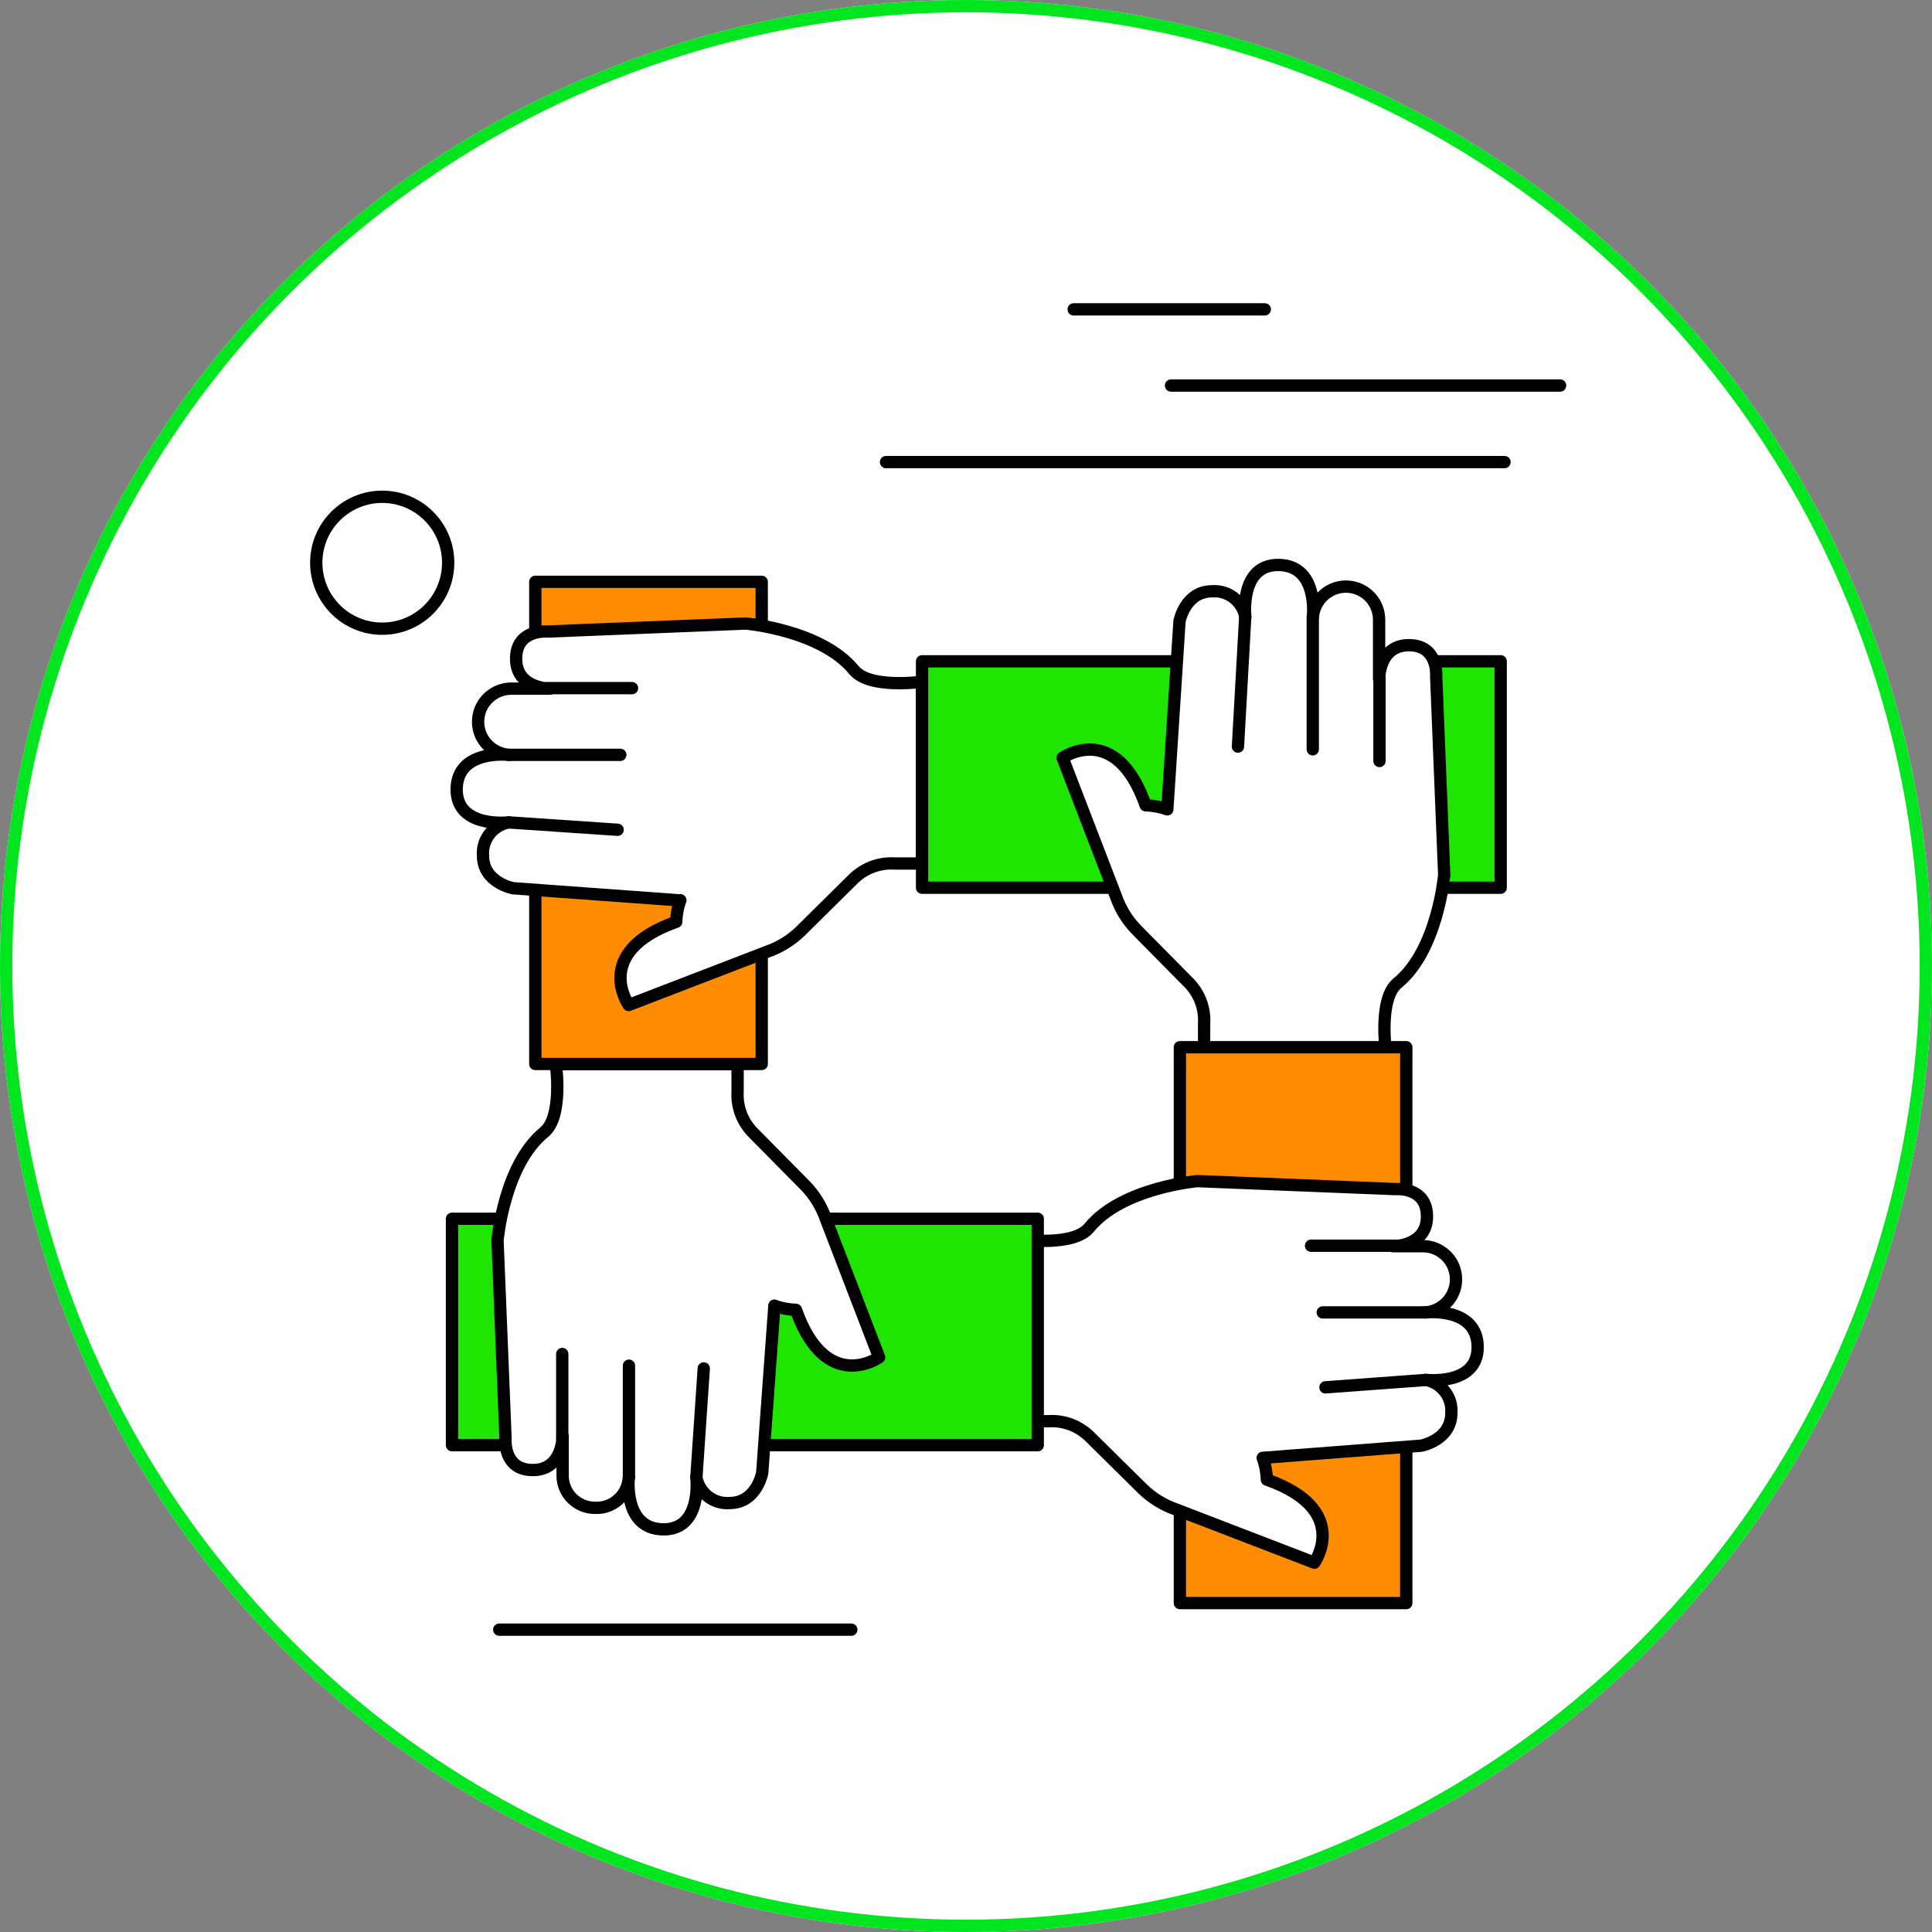 <?xml version="1.0" encoding="UTF-8"?>
<svg id="Calque_2" data-name="Calque 2" xmlns="http://www.w3.org/2000/svg" viewBox="0 0 157 157">
  <rect x="0" y="0" width="157" height="157" fill="#808080" stroke="none"/>
  <defs>
    <style>
      .cls-1 {
        fill: #ff8c00;
      }

      .cls-1, .cls-2, .cls-3, .cls-4 {
        stroke-linejoin: round;
      }

      .cls-1, .cls-2, .cls-3, .cls-4, .cls-5 {
        stroke: #000;
      }

      .cls-2, .cls-3, .cls-6, .cls-5 {
        fill: none;
      }

      .cls-2, .cls-5 {
        stroke-linecap: round;
      }

      .cls-7 {
        stroke: #00e61e;
      }

      .cls-7, .cls-8 {
        fill: #fff;
      }

      .cls-6, .cls-9, .cls-10, .cls-11, .cls-8 {
        stroke-width: 0px;
      }

      .cls-9 {
        fill: #fe9494;
      }

      .cls-4, .cls-11 {
        fill: #1ee600;
      }

      .cls-5 {
        stroke-miterlimit: 10;
      }

      .cls-10 {
        fill: #90caf9;
      }
    </style>
  </defs>
  <g id="Layer_1" data-name="Layer 1">
    <g id="Ellipse_22" data-name="Ellipse 22">
      <circle class="cls-8" cx="78.5" cy="78.5" r="78.5"/>
      <circle class="cls-7" cx="78.5" cy="78.5" r="78"/>
    </g>
    <rect id="Rectangle_787" data-name="Rectangle 787" class="cls-10" x="43.5" y="47.28" width="18.4" height="39.18"/>
    <g id="Groupe_773" data-name="Groupe 773">
      <g id="Groupe_772" data-name="Groupe 772">
        <rect id="Rectangle_788" data-name="Rectangle 788" class="cls-1" x="43.5" y="47.28" width="18.4" height="39.18"/>
        <path id="Tracé_1503" data-name="Tracé 1503" class="cls-8" d="M55.29,73.17l-13.6-.99s-2.44-.45-2.44-2.65c-.1-1.3.8-2.46,2.08-2.7,0,0-4.22.5-4.22-2.66,0-3.32,4.22-2.83,4.22-2.83-1.48-.12-2.59-1.42-2.47-2.9.11-1.41,1.3-2.49,2.72-2.48h3.11s-2.75.02-2.75-2.43,2.56-2.21,2.56-2.21l16.1-.65s6.12.52,8.79,3.78c1.28,1.56,5.53.95,5.53.95v14.77h-2.22c-1.29-.08-2.54.41-3.44,1.34l-4.17,4.12c-.78.77-1.72,1.35-2.75,1.71l-11.25,4.33s-3.04-4.31,3.86-6.76c.02-.6.13-1.19.33-1.76"/>
        <path id="Tracé_1504" data-name="Tracé 1504" class="cls-2" d="M55.29,73.17l-13.6-.99s-2.44-.45-2.44-2.65c-.1-1.3.8-2.46,2.08-2.7,0,0-4.22.5-4.22-2.66,0-3.32,4.22-2.83,4.22-2.83-1.48-.12-2.59-1.42-2.47-2.9.11-1.41,1.3-2.49,2.72-2.48h3.11s-2.75.02-2.75-2.43,2.56-2.21,2.56-2.21l16.1-.65s6.12.52,8.79,3.78c1.28,1.56,5.53.95,5.53.95v14.77h-2.22c-1.29-.08-2.54.41-3.44,1.34l-4.17,4.12c-.78.77-1.72,1.35-2.75,1.71l-11.25,4.33s-3.04-4.31,3.86-6.76c.02-.6.13-1.19.33-1.76Z"/>
        <line id="Ligne_963" data-name="Ligne 963" class="cls-6" x1="41.34" y1="66.83" x2="50.19" y2="67.43"/>
        <line id="Ligne_964" data-name="Ligne 964" class="cls-2" x1="41.34" y1="66.83" x2="50.19" y2="67.43"/>
        <line id="Ligne_966" data-name="Ligne 966" class="cls-2" x1="41.34" y1="61.34" x2="50.41" y2="61.34"/>
        <line id="Ligne_968" data-name="Ligne 968" class="cls-2" x1="44.5" y1="55.92" x2="51.36" y2="55.92"/>
        <rect id="Rectangle_789" data-name="Rectangle 789" class="cls-9" x="74.93" y="53.74" width="47.02" height="18.4"/>
        <rect id="Rectangle_790" data-name="Rectangle 790" class="cls-4" x="74.93" y="53.74" width="47.02" height="18.4"/>
        <path id="Tracé_1505" data-name="Tracé 1505" class="cls-8" d="M94.86,65.77l.99-15.28s.45-2.44,2.65-2.44c1.3-.1,2.46.8,2.7,2.08,0,0-.5-4.22,2.66-4.22,3.32,0,2.83,4.22,2.83,4.22.13-1.48,1.43-2.58,2.92-2.45,1.4.12,2.47,1.3,2.46,2.7v4.8s-.03-2.75,2.42-2.75,2.22,2.56,2.22,2.56l.65,16.1s-.52,6.12-3.79,8.79c-1.56,1.28-.95,5.53-.95,5.53h-14.77v-2.22c.08-1.29-.41-2.54-1.34-3.43l-4.12-4.17c-.77-.78-1.35-1.72-1.71-2.76l-4.33-11.25s4.31-3.04,6.75,3.86c.6.02,1.19.13,1.76.33"/>
        <path id="Tracé_1506" data-name="Tracé 1506" class="cls-2" d="M94.86,65.77l.99-15.28s.45-2.44,2.65-2.44c1.3-.1,2.46.8,2.7,2.08,0,0-.5-4.22,2.66-4.22,3.32,0,2.83,4.22,2.83,4.22.13-1.48,1.43-2.58,2.92-2.45,1.4.12,2.47,1.3,2.46,2.7v4.8s-.03-2.75,2.42-2.75,2.22,2.56,2.22,2.56l.65,16.1s-.52,6.12-3.79,8.79c-1.56,1.28-.95,5.53-.95,5.53h-14.77v-2.22c.08-1.29-.41-2.54-1.34-3.43l-4.12-4.17c-.77-.78-1.35-1.72-1.71-2.76l-4.33-11.25s4.31-3.04,6.75,3.86c.6.02,1.19.13,1.76.33Z"/>
        <line id="Ligne_969" data-name="Ligne 969" class="cls-6" x1="101.19" y1="50.13" x2="100.6" y2="60.67"/>
        <line id="Ligne_970" data-name="Ligne 970" class="cls-2" x1="101.19" y1="50.13" x2="100.6" y2="60.67"/>
        <line id="Ligne_972" data-name="Ligne 972" class="cls-2" x1="106.68" y1="50.13" x2="106.68" y2="60.89"/>
        <line id="Ligne_974" data-name="Ligne 974" class="cls-2" x1="112.1" y1="54.98" x2="112.1" y2="61.84"/>
        <rect id="Rectangle_791" data-name="Rectangle 791" class="cls-10" x="95.88" y="85.1" width="18.4" height="45.17"/>
        <rect id="Rectangle_792" data-name="Rectangle 792" class="cls-1" x="95.88" y="85.1" width="18.4" height="45.17"/>
        <path id="Tracé_1507" data-name="Tracé 1507" class="cls-8" d="M102.61,118.47l12.88-.99s2.45-.45,2.45-2.65c.1-1.3-.8-2.46-2.08-2.7,0,0,4.22.51,4.22-2.65,0-3.32-4.22-2.83-4.22-2.83,1.48-.13,2.58-1.43,2.45-2.92-.12-1.4-1.3-2.47-2.7-2.46h-2.4s2.75.03,2.75-2.42-2.56-2.22-2.56-2.22l-16.1-.65s-6.12.52-8.79,3.79c-1.28,1.56-5.53.95-5.53.95v14.77h2.22c1.29-.08,2.54.41,3.44,1.34l4.17,4.12c.78.77,1.72,1.35,2.75,1.71l11.25,4.33s3.04-4.31-3.86-6.75c-.02-.6-.13-1.19-.33-1.76"/>
        <path id="Tracé_1508" data-name="Tracé 1508" class="cls-2" d="M102.61,118.47l12.88-.99s2.45-.45,2.45-2.65c.1-1.3-.8-2.46-2.08-2.7,0,0,4.22.51,4.22-2.65,0-3.32-4.22-2.83-4.22-2.83,1.48-.13,2.58-1.43,2.45-2.92-.12-1.4-1.3-2.47-2.7-2.46h-2.4s2.75.03,2.75-2.42-2.56-2.22-2.56-2.22l-16.1-.65s-6.12.52-8.79,3.79c-1.28,1.56-5.53.95-5.53.95v14.77h2.22c1.29-.08,2.54.41,3.44,1.34l4.17,4.12c.78.77,1.72,1.35,2.75,1.71l11.25,4.33s3.04-4.31-3.86-6.75c-.02-.6-.13-1.19-.33-1.75Z"/>
        <line id="Ligne_975" data-name="Ligne 975" class="cls-6" x1="115.85" y1="112.14" x2="107.71" y2="112.74"/>
        <line id="Ligne_976" data-name="Ligne 976" class="cls-2" x1="115.85" y1="112.14" x2="107.71" y2="112.74"/>
        <line id="Ligne_978" data-name="Ligne 978" class="cls-2" x1="115.85" y1="106.65" x2="107.49" y2="106.65"/>
        <line id="Ligne_980" data-name="Ligne 980" class="cls-2" x1="113.4" y1="101.23" x2="106.54" y2="101.23"/>
        <rect id="Rectangle_793" data-name="Rectangle 793" class="cls-11" x="36.73" y="99.04" width="47.6" height="18.4"/>
        <rect id="Rectangle_794" data-name="Rectangle 794" class="cls-3" x="36.73" y="99.04" width="47.6" height="18.4"/>
        <path id="Tracé_1509" data-name="Tracé 1509" class="cls-8" d="M62.93,106.1l-.99,13.59s-.45,2.45-2.65,2.45c-1.3.1-2.46-.8-2.7-2.08,0,0,.5,4.22-2.66,4.22-3.32,0-2.83-4.22-2.83-4.22-.08,1.45-1.32,2.55-2.76,2.47-1.44,0-2.61-1.16-2.62-2.6,0-.04,0-.08,0-.12v-3.11s.03,2.76-2.42,2.76-2.22-2.56-2.22-2.56l-.65-16.1s.52-6.12,3.79-8.79c1.56-1.28.95-5.53.95-5.53h14.77v2.22c-.08,1.28.41,2.54,1.34,3.43l4.12,4.17c.77.78,1.35,1.72,1.71,2.75.72,1.87,4.33,11.25,4.33,11.25,0,0-4.31,3.04-6.76-3.86-.6-.02-1.19-.13-1.76-.33"/>
        <path id="Tracé_1510" data-name="Tracé 1510" class="cls-2" d="M62.93,106.1l-.99,13.59s-.45,2.45-2.65,2.45c-1.3.1-2.46-.8-2.7-2.08,0,0,.5,4.22-2.66,4.22-3.32,0-2.83-4.22-2.83-4.22-.08,1.45-1.32,2.55-2.76,2.47-1.44,0-2.61-1.16-2.62-2.6,0-.04,0-.08,0-.12v-3.11s.03,2.76-2.42,2.76-2.22-2.56-2.22-2.56l-.65-16.1s.52-6.12,3.79-8.79c1.56-1.28.95-5.53.95-5.53h14.77v2.22c-.08,1.28.41,2.54,1.34,3.43l4.12,4.17c.77.78,1.35,1.72,1.71,2.75.72,1.87,4.33,11.25,4.33,11.25,0,0-4.31,3.04-6.76-3.86-.6-.02-1.19-.13-1.75-.33Z"/>
        <line id="Ligne_981" data-name="Ligne 981" class="cls-6" x1="56.59" y1="120.06" x2="57.19" y2="111.2"/>
        <line id="Ligne_982" data-name="Ligne 982" class="cls-2" x1="56.59" y1="120.06" x2="57.19" y2="111.2"/>
        <line id="Ligne_984" data-name="Ligne 984" class="cls-2" x1="51.11" y1="120.06" x2="51.11" y2="110.98"/>
        <line id="Ligne_986" data-name="Ligne 986" class="cls-2" x1="45.69" y1="116.9" x2="45.69" y2="110.03"/>
      </g>
    </g>
  </g>
  <g id="Perso">
    <line class="cls-5" x1="95.16" y1="31.33" x2="126.78" y2="31.33"/>
    <line class="cls-5" x1="72" y1="37.55" x2="122.26" y2="37.55"/>
    <circle class="cls-5" cx="31.06" cy="45.73" r="5.36"/>
    <line class="cls-5" x1="102.78" y1="25.14" x2="87.25" y2="25.14"/>
    <line class="cls-5" x1="40.57" y1="132.43" x2="69.18" y2="132.43"/>
  </g>
</svg>